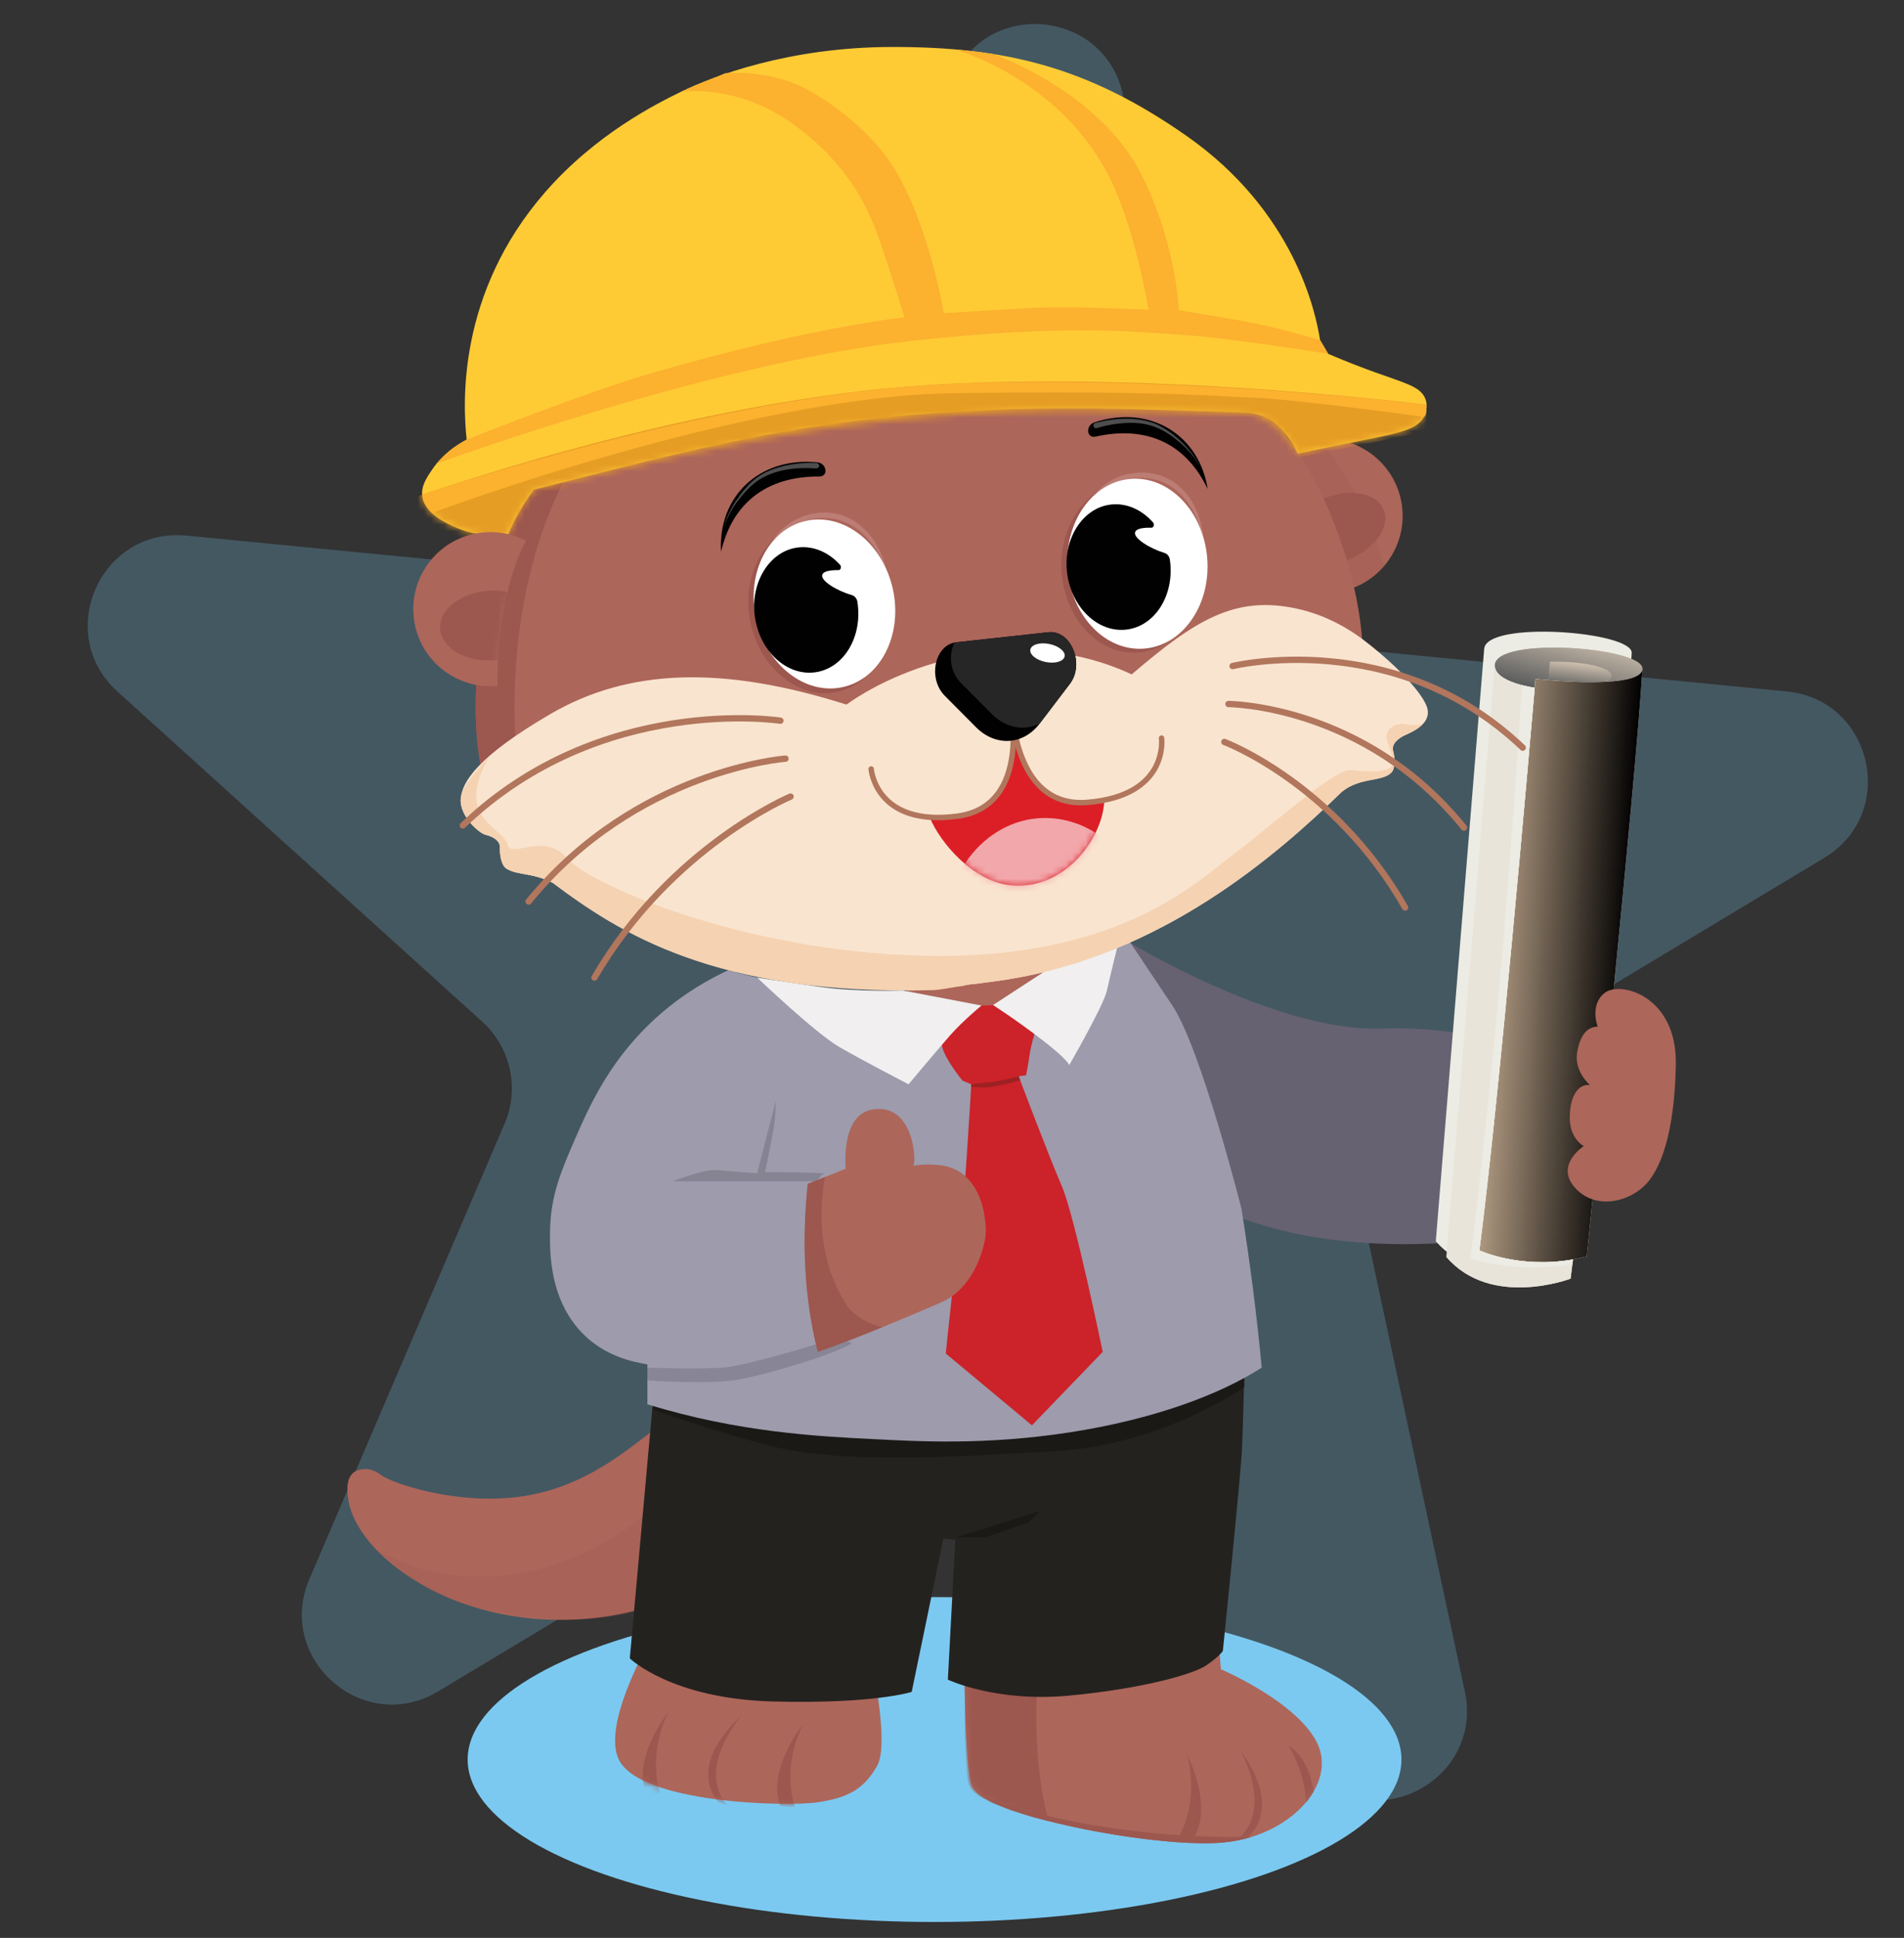 <svg width="285" height="290" viewBox="0 0 285 290" fill="none" xmlns="http://www.w3.org/2000/svg">
<rect x="0" y="0" width="285" height="290" fill="#333333" stroke="none"/>
<path d="M142.6 11.747C147.766 -0.301 165.358 1.412 168.103 14.23L183.448 85.883C184.674 91.608 189.464 95.882 195.292 96.449L267.436 103.473C280.33 104.729 284.164 121.702 273.061 128.377L209.962 166.312C205.039 169.272 202.54 175.033 203.743 180.65L219.262 253.117C221.995 265.878 206.774 274.658 197.096 265.902L143.498 217.411C139.105 213.437 132.628 212.806 127.551 215.859L65.606 253.1C54.421 259.825 41.179 248.274 46.322 236.279L75.528 168.167C77.792 162.887 76.451 156.753 72.192 152.899L17.596 103.505C7.988 94.813 15.024 78.898 27.918 80.153L100.062 87.177C105.89 87.745 111.414 84.476 113.722 79.094L142.6 11.747Z" fill="#7BC9F0" fill-opacity="0.25"/>
<ellipse cx="139.888" cy="263.309" rx="69.888" ry="24.309" fill="#7BC9F0"/>
<path d="M112.144 232.926C107.978 235.972 98.602 241.889 85.654 242.375C81.281 242.539 71.523 242.272 62.2 236.554C55.1 232.199 52.59 227.344 52.162 224.574C52.006 223.569 51.666 221.375 52.922 220.355C53.678 219.742 54.833 219.841 54.948 219.85C56.052 219.941 56.821 220.577 56.973 220.694C58.536 221.908 68.122 225.26 77.726 223.985C86.386 222.834 92.271 218.288 97.129 214.536C101.074 211.489 103.906 208.446 105.733 206.269C107.871 215.154 110.008 224.041 112.144 232.926Z" fill="#AD665A"/>
<g style="mix-blend-mode:multiply" opacity="0.28">
<path d="M104.781 216.908C102.543 220.582 98.625 225.746 92.21 229.816C88.585 232.117 78.273 237.801 65.636 235.385C61.415 234.578 58.398 233.032 56.353 231.942C59.742 234.781 64.256 239.26 73.82 241.122C90.297 244.328 97.716 240.755 107.143 236.482C106.355 229.959 105.569 223.433 104.781 216.91V216.908Z" fill="#9C574F"/>
</g>
<path d="M132.666 146.795L157.963 144.087L147.789 153.994L132.666 146.795Z" fill="#AD665A"/>
<path d="M169.113 141.066C169.113 141.066 191.332 154.566 206.913 153.916C222.494 153.268 241.981 160.617 241.981 160.617L222.312 185.366C222.312 185.366 180.947 192.177 166.292 166.529C151.637 140.882 169.113 141.066 169.113 141.066Z" fill="#666272"/>
<path d="M130.182 247.293C130.182 247.293 133.291 260.812 131.279 264.282C129.268 267.753 127.006 269.009 122.394 269.709C117.782 270.408 95.526 269.875 92.565 263.176C89.604 256.478 100.856 239.418 100.856 239.418L130.182 247.296V247.293Z" fill="#AD665A"/>
<mask id="mask0_909_18546" style="mask-type:luminance" maskUnits="userSpaceOnUse" x="92" y="239" width="40" height="31">
<path d="M130.182 247.292C130.182 247.292 133.291 260.811 131.279 264.281C129.268 267.752 127.006 269.008 122.394 269.707C117.782 270.407 95.526 269.873 92.565 263.175C89.604 256.477 100.856 239.417 100.856 239.417L130.182 247.294V247.292Z" fill="white"/>
</mask>
<g mask="url(#mask0_909_18546)">
<path d="M120.119 258.147C120.119 258.147 114.738 264.946 116.798 270.227L119.053 270.517C119.053 270.517 116.803 265.262 120.119 258.15V258.147Z" fill="#9C574F"/>
<path d="M99.998 256.25C99.998 256.25 94.617 263.049 96.677 268.33L98.932 268.62C98.932 268.62 96.682 263.364 99.998 256.252V256.25Z" fill="#9C574F"/>
<path d="M111.017 256.704C111.017 256.704 104.015 264.621 108.912 270.239L107.504 269.629C107.504 269.629 102.406 264.673 111.019 256.704H111.017Z" fill="#9C574F"/>
</g>
<path d="M180.741 223.379L182.743 249.794C182.743 249.794 194.147 254.651 197.164 260.847C200.179 267.042 193.013 274.936 182.818 275.752C172.62 276.568 147.186 271.629 145.474 267.321C143.759 263.01 144.382 225.301 144.382 225.301L180.743 223.379H180.741Z" fill="#AD665A"/>
<mask id="mask1_909_18546" style="mask-type:luminance" maskUnits="userSpaceOnUse" x="144" y="223" width="54" height="53">
<path d="M180.741 223.378L182.743 249.793C182.743 249.793 194.147 254.65 197.164 260.846C200.179 267.041 193.013 274.935 182.818 275.751C172.62 276.567 147.186 271.628 145.474 267.32C143.759 263.009 144.382 225.3 144.382 225.3L180.743 223.378H180.741Z" fill="white"/>
</mask>
<g mask="url(#mask1_909_18546)">
<path d="M145.087 267.272C143.777 263.977 144.897 240.902 144.289 230.506L146.733 225.078L180.354 223.331L181.544 233.371L170.879 237.431C170.879 237.431 167.165 248.377 155.3 251.836C155.3 251.836 154.327 263.177 156.982 272.579C150.749 271.017 145.807 269.09 145.084 267.275L145.087 267.272Z" fill="#9C574F"/>
<path d="M177.716 262.611C177.716 262.611 181.69 270.318 178.651 275.103L176.383 274.953C176.383 274.953 179.603 270.229 177.714 262.611H177.716Z" fill="#9C574F"/>
<path d="M185.559 261.757C185.559 261.757 190.908 270.871 185.023 275.444L186.523 275.116C186.523 275.116 192.48 271.231 185.559 261.757Z" fill="#9C574F"/>
<path d="M192.846 261.144C195.641 263.109 196.216 265.988 196.667 268.133C196.34 268.694 195.949 269.241 195.503 269.768C195.472 265.497 192.846 261.142 192.846 261.142V261.144Z" fill="#9C574F"/>
</g>
<path d="M146.916 268.794C147.526 269.042 163.269 275.326 187.375 274.875C185.949 275.319 184.419 275.623 182.815 275.752C173.77 276.477 152.747 272.672 146.916 268.794Z" fill="#9C574F"/>
<path d="M97.677 210.388L94.272 248.172C94.272 248.172 100.481 254.222 115.688 254.62C130.895 255.018 136.468 253.186 136.468 253.186L141.209 230.256L142.996 230.416L141.881 251.355C141.881 251.355 149.047 254.779 160.034 253.743C171.022 252.707 178.586 250.557 180.576 249.206C182.567 247.851 183.044 247.056 183.044 247.056C183.044 247.056 185.75 220.543 185.911 216.801C186.07 213.059 186.234 206.211 186.234 206.211L144.35 215.69L98.112 210.519" fill="#24221F"/>
<path d="M186.24 207.609C186.24 207.609 174.015 216.248 157.931 217.163C141.847 218.077 125.407 219.153 114.459 216.167C103.511 213.18 97.639 210.869 97.639 210.869L98.378 209.676L142.965 213.299L172.902 208.521L186.243 205.534V207.604L186.24 207.609Z" fill="#1B1916"/>
<path d="M143.002 230.1L155.66 226.117L154.027 227.789L147.46 230.1H143.002Z" fill="#1B1916"/>
<path d="M169.054 140.851C164.75 141.986 161.052 143.985 156.749 145.122C154.052 146.883 151.353 148.642 148.657 150.403C148.072 150.429 147.49 150.457 146.905 150.483C142.978 149.732 139.049 148.981 135.122 148.23C131.464 148.394 127.193 148.34 122.462 147.821C117.291 147.253 112.763 146.261 108.995 145.195C106.394 146.397 102.596 148.46 98.695 151.877C91.522 158.161 88.362 165.206 86.154 170.269C84.044 175.113 82.438 178.799 82.332 184.122C82.269 187.354 82.325 193.18 85.836 197.935C89.66 203.116 95.151 203.827 96.903 204.184V210.155C110.546 214.351 122.516 214.959 130.98 215.371C137.136 215.67 147.382 216.328 160.201 214.335C172.573 212.415 182.495 208.761 188.863 204.661C188.498 200.823 188.066 196.88 187.549 192.839C187.023 188.715 186.443 184.714 185.818 180.836C185.818 180.836 179.786 156.931 175.488 150.48C171.189 144.032 169.054 140.851 169.054 140.851Z" fill="#9D9BAC"/>
<path d="M146.905 150.479C146.905 150.479 141.203 154.75 140.987 155.973C140.707 157.575 144.058 161.705 144.058 161.705L145.389 162.262C145.389 162.262 144.194 182.804 143.637 185.192C143.081 187.58 141.567 202.548 141.567 202.548L154.466 213.297L165.056 202.309C165.056 202.309 160.837 181.847 158.926 177.469C157.015 173.091 152.478 161.067 152.478 161.067L153.594 160.908C153.594 160.908 153.991 158.758 154.15 157.643C154.309 156.527 154.906 154.502 154.906 154.502L148.656 150.399L146.905 150.479Z" fill="#CC2229"/>
<path d="M116.129 164.773L113.327 175.581C113.327 175.581 109.201 175.282 107.29 175.104C105.38 174.926 100.721 176.776 100.721 176.776H122.338C122.338 176.776 122.757 175.819 123.353 175.642C123.95 175.462 114.515 175.403 114.515 175.403C114.515 175.403 115.292 171.701 115.71 169.432C116.129 167.163 116.129 164.776 116.129 164.776V164.773Z" fill="#868493"/>
<path d="M127.476 201.02C127.476 201.02 127.357 200.72 125.804 200.601C124.251 200.482 124.012 200.601 124.012 200.601C124.012 200.601 112.07 204.364 108.188 204.661C104.305 204.958 96.9 204.661 96.9 204.661V206.572C96.9 206.572 105.381 207.168 109.738 206.572C114.098 205.976 125.563 202.451 127.473 201.02H127.476Z" fill="#888696"/>
<path d="M145.367 162.619C145.367 162.619 147.14 162.858 148.653 162.619C150.166 162.381 152.702 161.67 152.702 161.67L152.475 161.069C152.475 161.069 149.769 161.77 148.653 161.897C147.538 162.023 145.388 162.261 145.388 162.261L145.367 162.619Z" fill="#9D2122"/>
<path d="M126.587 174.901C126.587 174.901 125.782 166.993 130.436 166.072C136.583 164.858 137.212 173.348 136.735 174.449C136.735 174.449 138.95 174.033 141.296 174.463C145.3 175.195 147.519 179.204 147.564 184.359C147.575 185.748 146.263 192.304 141.186 194.757C141.186 194.757 130.046 199.659 122.41 202.312C120.328 193.957 120.036 185.736 120.91 177.167L126.587 174.903V174.901Z" fill="#AD665A"/>
<path d="M120.911 177.164L123.481 176.139C122.307 182.845 123.023 189.777 126.987 195.699C128.318 197.177 130.07 198.131 132.034 198.62C128.87 199.911 125.376 201.279 122.408 202.308C120.326 193.954 120.034 185.733 120.908 177.164H120.911Z" fill="#9C574F"/>
<path d="M233.491 188.97L233.771 186.759L233.855 186.088C234.529 185.969 235.21 185.822 235.914 185.641C235.914 185.641 243.304 114.335 244.242 97.73C244.425 94.479 222.402 92.804 222.157 97.131L214.918 185.742C221.605 193.481 233.491 188.97 233.491 188.97Z" fill="#ECECE4"/>
<path d="M231.83 101.78L231.987 99.009C238.968 98.913 243.049 100.602 240.325 102.028C237.387 102.176 233.954 101.965 231.83 101.79V101.78Z" fill="#D3CCBC"/>
<path style="mix-blend-mode:soft-light" d="M231.83 101.78L231.987 99.009C238.968 98.913 243.049 100.602 240.325 102.028C237.387 102.176 233.954 101.965 231.83 101.79V101.78Z" fill="url(#paint0_linear_909_18546)"/>
<path d="M229.828 101.604C229.828 101.604 229.793 102.065 229.716 102.918H229.707C229.707 102.918 223.607 102.121 223.755 99.515C223.998 95.186 246.022 96.863 245.84 100.114C245.768 101.384 243.302 101.884 240.327 102.029C243.05 100.603 238.971 98.914 231.99 99.01L231.833 101.782V101.791C230.61 101.695 229.828 101.604 229.828 101.604Z" fill="#B6AC9B"/>
<path style="mix-blend-mode:soft-light" d="M229.828 101.604C229.828 101.604 229.793 102.065 229.716 102.918H229.707C229.707 102.918 223.607 102.121 223.755 99.515C223.998 95.186 246.022 96.863 245.84 100.114C245.768 101.384 243.302 101.884 240.327 102.029C243.05 100.603 238.971 98.914 231.99 99.01L231.833 101.782V101.791C230.61 101.695 229.828 101.604 229.828 101.604Z" fill="url(#paint1_linear_909_18546)"/>
<path d="M221.44 187.117C224.469 163.719 228.954 111.816 229.715 102.917C229.792 102.061 229.827 101.603 229.827 101.603C229.827 101.603 230.608 101.694 231.831 101.79C233.955 101.965 237.391 102.178 240.326 102.028C243.301 101.881 245.768 101.383 245.838 100.113C244.903 116.719 237.51 188.024 237.51 188.024C236.806 188.207 236.125 188.352 235.452 188.471C227.352 189.91 221.438 187.117 221.438 187.117H221.44Z" fill="#F3EEE4"/>
<path style="mix-blend-mode:screen" d="M221.44 187.117C224.469 163.719 228.954 111.816 229.715 102.917C229.792 102.061 229.827 101.603 229.827 101.603C229.827 101.603 230.608 101.694 231.831 101.79C233.955 101.965 237.391 102.178 240.326 102.028C243.301 101.881 245.768 101.383 245.838 100.113C244.903 116.719 237.51 188.024 237.51 188.024C236.806 188.207 236.125 188.352 235.452 188.471C227.352 189.91 221.438 187.117 221.438 187.117H221.44Z" fill="url(#paint2_linear_909_18546)"/>
<path d="M216.518 188.123L223.756 99.512C223.609 102.117 229.709 102.915 229.709 102.915H229.718C228.958 111.816 224.472 163.717 221.443 187.115C221.443 187.115 227.356 189.905 235.457 188.469L235.092 191.35C235.092 191.35 223.207 195.864 216.52 188.123H216.518Z" fill="#E6DFCF"/>
<path d="M216.518 188.123L223.756 99.512C223.609 102.117 229.709 102.915 229.709 102.915H229.718C228.958 111.816 224.472 163.717 221.443 187.115C221.443 187.115 227.356 189.905 235.457 188.469L235.092 191.35C235.092 191.35 223.207 195.864 216.52 188.123H216.518Z" fill="#E8E4DA"/>
<g style="mix-blend-mode:multiply">
<path d="M235.37 189.143L235.454 188.472C227.355 189.91 221.44 187.118 221.44 187.118C224.469 163.72 228.955 111.817 229.715 102.918H229.706C229.706 102.918 228.85 102.806 227.788 102.53C226.071 131.196 223.615 159.821 220.098 188.385C225.028 189.754 230.243 190.039 235.368 189.143H235.37Z" fill="#ECECE4"/>
</g>
<path d="M250.845 159.3C250.768 163.43 250.314 172.173 246.862 176.642C244.331 179.919 238.618 181.315 235.551 177.501C232.892 174.194 237.058 171.511 237.058 171.511C237.058 171.511 234.906 170.41 234.967 167.116C235.027 163.823 236.351 162.151 237.991 162.378C237.991 162.378 235.565 160.315 236.08 157.431C236.594 154.55 237.808 153.659 239.144 153.635C239.144 153.635 237.895 150.345 240.22 148.558C242.544 146.771 251.037 149.012 250.845 159.3Z" fill="#AD665A"/>
<path d="M113.33 146.292C113.33 146.292 122.063 154.621 125.646 156.691C129.229 158.76 135.998 162.264 135.998 162.264C135.998 162.264 140.456 156.929 142.287 154.859C144.118 152.789 146.904 150.481 146.904 150.481L135.121 148.229C135.121 148.229 128.292 148.463 122.861 147.696C117.43 146.928 113.332 146.295 113.332 146.295L113.33 146.292Z" fill="#F1EFEF"/>
<path d="M148.656 150.402C148.656 150.402 152.16 152.659 156.061 155.671C159.962 158.684 160.042 159.4 160.042 159.4C160.042 159.4 165.217 150.435 165.695 148.229C166.172 146.024 167.271 141.613 167.271 141.613L156.749 145.123L148.656 150.404V150.402Z" fill="#F1EFEF"/>
<path d="M196.706 65.797C194.566 66.117 192.653 67.008 191.098 68.292C193.818 71.546 196.51 76.836 198.378 83.09C198.947 84.991 199.4 86.858 199.747 88.656C199.875 88.642 200.004 88.628 200.133 88.607C206.431 87.662 210.772 81.787 209.825 75.489C208.88 69.19 203.005 64.85 196.706 65.797Z" fill="#AD665A"/>
<path d="M198.163 74.602C196.738 75.182 195.527 75.994 194.605 76.911C196.738 78.372 198.843 80.452 200.593 82.98C200.822 83.312 201.037 83.644 201.245 83.976C201.461 83.904 201.676 83.824 201.889 83.738C205.811 82.138 208.154 78.796 207.125 76.275C206.096 73.751 202.083 73.002 198.16 74.602H198.163Z" fill="#9C574F"/>
<g style="mix-blend-mode:multiply" opacity="0.28">
<path d="M196.708 65.795C197.008 65.751 197.307 65.72 197.604 65.699C199.943 68.747 204.892 75.939 207.158 84.723C205.418 86.744 202.977 88.178 200.133 88.606C200.004 88.624 199.875 88.638 199.747 88.655C199.4 86.856 198.947 84.99 198.378 83.088C196.507 76.832 193.815 71.544 191.098 68.291C192.655 67.009 194.568 66.118 196.706 65.795H196.708Z" fill="#9C574F"/>
</g>
<path d="M114.7 43.919C114.726 45.981 113.362 47.782 111.475 48.421C108.264 49.508 102.108 51.842 94.759 55.893C83.9 61.878 76.21 74.223 73.235 88.396C70.263 102.569 70.625 112.806 73.82 121.392C77.015 129.98 104.168 148.707 136.313 147.977C172.927 147.147 193.832 124.956 198.509 118.527C203.187 112.097 207.93 97.959 198.996 76.59C190.368 55.956 171.255 44.517 145.842 43.818C144.13 43.771 142.453 43.289 140.946 42.431C139.4 41.552 137.464 40.424 136.269 39.641C134.028 38.172 132.354 36.834 130.492 36.547C128.221 36.198 128.939 37.643 129.694 39.351C130.209 40.511 130.997 41.182 130.202 41.865C129.149 42.768 122.942 39.082 120.332 38.174C117.724 37.267 115.177 36.28 113.73 37.48C112.282 38.679 114.501 41.938 114.679 43.556C114.691 43.671 114.698 43.792 114.7 43.916V43.919Z" fill="#AD665A"/>
<path d="M94.759 55.892C100.223 52.88 105.024 50.817 108.451 49.512C72.34 64.385 77.225 111.383 77.225 111.383L82.871 123.924L78.458 128.103C76.07 125.564 74.498 123.218 73.82 121.393C70.625 112.805 70.263 102.571 73.235 88.397C76.208 74.224 83.9 61.882 94.759 55.895V55.892Z" fill="#9C574F"/>
<path d="M68.962 119.572C69.128 117.004 71.549 113.177 82.34 106.879C94.051 100.045 108.06 99.54 126.701 105.438C135.605 99.088 153.26 93.386 169.396 100.922C179.015 92.685 184.907 89.085 194.134 91.087C197.813 91.887 201.253 93.585 204.242 95.877C209.472 99.888 213.036 103.923 213.625 105.908C214.357 108.378 211.202 109.599 210.304 110.015C209.406 110.432 208.246 111.276 208.531 112.361C208.817 113.446 208.906 115.03 208.223 115.661C206.733 117.046 203.641 116.267 200.86 118.482C191.058 128.043 173.907 142.939 150.62 146.602C149.245 146.819 147.888 146.999 146.541 147.163V147.175C146.106 147.226 145.657 147.266 145.215 147.313C144.756 147.364 144.293 147.422 143.837 147.469V147.458C142.57 147.577 141.29 147.724 139.983 147.762C107.377 148.648 92.439 139.438 82.771 132.134C79.688 130.56 77.511 131.032 75.815 129.996C75.041 129.521 74.788 127.957 74.828 126.836C74.868 125.716 73.598 125.138 72.665 124.921C71.731 124.703 68.794 122.147 68.96 119.579L68.962 119.572Z" fill="#F9E4CF"/>
<path d="M208.525 112.36C208.24 111.274 209.4 110.432 210.298 110.014C210.829 109.768 212.141 109.237 212.981 108.339C212.974 108.342 212.199 108.669 210.384 108.381C208.563 108.094 207.477 109.347 207.547 110.334C207.618 111.321 208.658 113.043 208.436 114.35C208.216 115.657 204.725 115.566 202.29 115.239C199.857 114.911 190.359 123.567 184.915 127.632C179.47 131.697 168.318 143.01 140.8 143.052C113.281 143.094 88.689 132.735 85.007 128.509C81.326 124.283 76.494 128.715 75.942 126.315C75.39 123.916 67.833 122.475 73.189 113.305C70.451 116.12 69.043 118.221 68.956 119.573C68.79 122.141 71.728 124.699 72.661 124.917C73.594 125.134 74.862 125.712 74.824 126.832C74.784 127.953 75.037 129.517 75.811 129.992C77.504 131.028 79.684 130.556 82.767 132.13C92.433 139.434 107.02 149.056 139.626 148.169C140.933 148.134 142.58 147.711 143.847 147.589C144.301 147.545 144.752 147.36 145.211 147.309C145.653 147.262 146.102 147.222 146.537 147.171V147.159C147.882 146.995 149.238 146.813 150.614 146.598C173.901 142.935 191.052 128.039 200.854 118.48C203.635 116.266 206.727 117.044 208.216 115.66C208.897 115.026 208.81 113.443 208.525 112.36Z" fill="#F5D2B1"/>
<path d="M151.504 106.581L151.45 106.658C151.991 110.779 152.444 122.838 139.162 122.298C140.685 126.066 145.708 132.065 151.518 132.507C159.437 133.11 164.941 125.546 165.282 120.036C165.259 120.036 162.794 120.073 162.77 120.076C153.562 120.834 151.829 110.718 151.504 106.581Z" fill="#DC1F26"/>
<mask id="mask2_909_18546" style="mask-type:luminance" maskUnits="userSpaceOnUse" x="139" y="106" width="27" height="27">
<path d="M151.504 106.581L151.45 106.658C151.991 110.779 152.444 122.838 139.162 122.298C140.685 126.066 145.708 132.065 151.518 132.507C159.437 133.11 164.941 125.547 165.282 120.036C165.259 120.036 162.794 120.074 162.77 120.076C153.562 120.834 151.829 110.719 151.504 106.581Z" fill="white"/>
</mask>
<g mask="url(#mask2_909_18546)">
<path d="M143.307 131.314C145.157 127.198 148.758 124.026 152.872 122.89C156.986 121.753 161.535 122.672 164.955 125.329C163.668 128.903 161.437 132.049 158.401 134.067C155.366 136.085 151.715 137.002 148.178 136.633C146.639 136.471 144.988 135.978 144.114 134.614" fill="#F2A7AB"/>
</g>
<path d="M130.398 115.071C130.398 115.071 131.044 123.736 143.262 122.146C154.757 120.649 151.155 104.883 151.155 104.883" stroke="#B1765C" stroke-width="0.816" stroke-linecap="round" stroke-linejoin="round"/>
<path d="M173.864 110.456C173.864 110.456 175.052 119.063 162.773 120.075C151.222 121.027 151.43 104.854 151.43 104.854" stroke="#B1765C" stroke-width="0.816" stroke-linecap="round" stroke-linejoin="round"/>
<path d="M156.939 94.612L143.131 96.116C139.913 96.467 138.832 101.519 141.419 104.122L146.08 108.814C149.006 111.758 153.146 111.532 155.613 108.292L160.136 102.349C162.419 99.351 160.31 94.245 156.939 94.612Z" fill="#010101"/>
<path d="M156.939 94.612L143.131 96.116C143.033 96.128 142.944 96.156 142.85 96.175C141.992 97.969 142.181 100.53 143.788 102.148L148.449 106.84C150.568 108.973 153.321 109.42 155.618 108.283L160.134 102.349C162.417 99.351 160.307 94.245 156.937 94.612H156.939Z" fill="#262626"/>
<path d="M159.355 98.235C159.505 97.49 158.479 96.656 157.064 96.371C155.648 96.085 154.379 96.458 154.229 97.202C154.079 97.947 155.105 98.782 156.52 99.067C157.936 99.352 159.205 98.98 159.355 98.235Z" fill="white"/>
<path d="M180.772 73.171C179.509 65.152 172.254 60.488 163.825 63.201C162.48 63.636 162.604 65.612 163.958 65.346C171.875 63.563 177.619 66.583 180.772 73.171Z" fill="#010101"/>
<path d="M180.124 80.369C178.615 74.681 174.955 70.562 168.663 71.692C166.919 72.026 165.249 72.84 163.848 74.045C164.977 72.538 166.689 71.502 168.509 71.016C175.023 69.475 179.492 74.166 180.124 80.366V80.369Z" fill="#BC7D75"/>
<path d="M170.391 97.649C176.16 97.186 180.379 91.125 179.816 84.112C179.253 77.098 174.121 71.788 168.353 72.251C162.584 72.715 158.365 78.775 158.928 85.789C159.491 92.802 164.623 98.112 170.391 97.649Z" fill="#9C574F"/>
<path d="M163.347 81.996C163.074 81.54 162.11 81.624 161.051 81.888C160.74 81.965 160.508 81.54 160.681 81.222C161.815 79.163 163.691 77.753 165.915 77.58C169.615 77.295 173.04 80.677 173.573 85.156C174.153 90.044 171.264 94.349 167.272 94.67C163.39 94.981 159.937 91.409 159.559 86.69C159.559 86.687 159.559 86.685 159.559 86.683C159.523 86.234 159.732 85.82 160.061 85.633C161.914 84.578 163.785 82.721 163.35 81.993L163.347 81.996Z" fill="#9C574F"/>
<path d="M171.278 97.063C177.046 96.6 181.266 90.539 180.703 83.525C180.14 76.512 175.007 71.202 169.239 71.665C163.471 72.128 159.251 78.189 159.814 85.203C160.377 92.216 165.51 97.526 171.278 97.063Z" fill="white"/>
<path d="M169.909 79.642C170.092 79.085 171.149 78.943 172.349 78.971C172.702 78.98 172.847 78.465 172.582 78.168C170.868 76.234 168.511 75.175 166.083 75.528C162.041 76.117 159.188 80.575 159.703 85.512C160.264 90.899 164.406 94.819 168.768 94.196C173.008 93.591 175.85 88.92 175.113 83.765C175.113 83.763 175.113 83.76 175.113 83.756C175.043 83.267 174.72 82.872 174.318 82.75C172.073 82.067 169.619 80.528 169.909 79.642Z" fill="#010101"/>
<path d="M163.96 63.28C166.982 62.527 170.282 62.288 173.208 63.526C175.292 64.541 177.097 66.141 178.501 67.974C178.954 68.594 179.373 69.246 179.665 69.957C178.994 68.585 177.953 67.413 176.821 66.402C174.284 64.204 172.046 63.119 168.624 63.297C167.134 63.362 165.607 63.626 164.192 64.066C163.67 64.22 163.429 63.444 163.96 63.282V63.28Z" fill="#4D4D4E"/>
<path d="M107.93 82.558C107.441 74.454 113.524 68.343 122.339 69.18C123.747 69.316 124.049 71.273 122.669 71.304C114.556 71.264 109.593 75.448 107.93 82.558Z" fill="#010101"/>
<path d="M132.617 85.07C130.334 79.647 126.136 76.078 120.064 78.068C118.383 78.641 116.842 79.679 115.623 81.066C116.533 79.417 118.086 78.152 119.819 77.42C126.054 74.99 131.132 79.017 132.619 85.07H132.617Z" fill="#BC7D75"/>
<path d="M125.383 103.526C131.031 102.266 134.369 95.678 132.837 88.811C131.306 81.944 125.486 77.398 119.838 78.657C114.19 79.917 110.853 86.504 112.384 93.372C113.915 100.239 119.735 104.785 125.383 103.526Z" fill="#9C574F"/>
<path d="M116.229 89.006C115.895 88.592 114.952 88.81 113.94 89.219C113.643 89.338 113.353 88.95 113.481 88.611C114.318 86.415 115.981 84.757 118.159 84.279C121.784 83.482 125.645 86.356 126.794 90.721C128.047 95.482 125.783 100.146 121.873 101.018C118.072 101.865 114.155 98.806 113.126 94.187C113.126 94.184 113.126 94.182 113.126 94.18C113.027 93.74 113.177 93.303 113.479 93.069C115.167 91.766 116.76 89.668 116.232 89.009L116.229 89.006Z" fill="#9C574F"/>
<path d="M126.18 102.818C131.828 101.558 135.166 94.97 133.634 88.103C132.103 81.236 126.283 76.69 120.635 77.949C114.987 79.209 111.65 85.797 113.181 92.664C114.712 99.531 120.532 104.077 126.18 102.818Z" fill="white"/>
<path d="M123.078 86.023C123.254 85.464 124.306 85.307 125.508 85.317C125.862 85.319 126 84.805 125.731 84.51C123.988 82.601 121.617 81.575 119.196 81.963C115.164 82.608 112.374 87.108 112.958 92.036C113.597 97.413 117.795 101.274 122.145 100.589C126.376 99.923 129.15 95.215 128.341 90.069C128.341 90.067 128.341 90.064 128.341 90.06C128.264 89.571 127.934 89.183 127.531 89.066C125.277 88.413 122.8 86.909 123.078 86.021V86.023Z" fill="#010101"/>
<path d="M122.156 70.097C119.224 69.893 116.015 70.228 113.503 71.867C112.263 72.735 111.248 73.893 110.336 75.093C109.447 76.323 108.682 77.691 108.322 79.176C108.615 77.663 109.314 76.25 110.151 74.966C111.026 73.692 112.011 72.447 113.248 71.509C114.522 70.574 116.031 70.02 117.551 69.683C119.095 69.353 120.638 69.215 122.227 69.283C122.451 69.294 122.626 69.486 122.615 69.711C122.603 69.947 122.39 70.125 122.156 70.097Z" fill="#4D4D4E"/>
<path d="M116.813 107.849C116.813 107.849 89.919 103.717 69.272 123.529" stroke="#B1765C" stroke-width="0.947" stroke-linecap="round" stroke-linejoin="round"/>
<path d="M117.577 113.527C117.577 113.527 95.164 115.195 79.127 134.911" stroke="#B1765C" stroke-width="0.947" stroke-linecap="round" stroke-linejoin="round"/>
<path d="M118.338 119.206C118.338 119.206 100.406 126.674 88.978 146.292" stroke="#B1765C" stroke-width="0.947" stroke-linecap="round" stroke-linejoin="round"/>
<path d="M184.498 99.674C184.498 99.674 208.892 93.705 227.93 111.885" stroke="#B1765C" stroke-width="0.947" stroke-linecap="round" stroke-linejoin="round"/>
<path d="M183.883 105.353C183.883 105.353 204.28 105.44 219.129 123.846" stroke="#B1765C" stroke-width="0.947" stroke-linecap="round" stroke-linejoin="round"/>
<path d="M183.266 111.03C183.266 111.03 199.668 117.174 210.326 135.805" stroke="#B1765C" stroke-width="0.947" stroke-linecap="round" stroke-linejoin="round"/>
<path d="M69.85 65.783C69.287 60.457 68.391 43.924 81.596 28.766C89.153 20.092 98.23 15.538 101.906 13.744C106.67 11.419 118.07 7.057 133.431 7.029C150.528 6.999 162.874 10.023 177.628 20.351C193.773 31.652 196.97 46.801 197.59 50.882C197.997 51.572 198.406 52.262 198.813 52.952C201.687 54.182 204.075 55.085 205.717 55.677C210.36 57.354 212.532 57.833 213.297 59.554C213.912 60.941 213.222 62.251 213.147 62.385C212.111 64.279 209.33 64.819 204.564 65.78C202.319 66.234 199.571 66.786 194.247 67.892C193.546 66.384 192.823 65.238 190.982 63.395C190.187 62.6 188.29 61.912 186.985 61.762C169.295 61.267 151.012 60.123 127.42 63.072C110.073 65.24 93.348 69.962 79.94 73.267C78.941 74.577 77.936 76.111 77.042 77.87C76.689 78.567 76.38 79.243 76.111 79.898C75.209 80.052 71.887 80.524 68.379 78.995C67.147 78.457 63.739 77.063 63.241 74.418C62.944 72.837 63.818 71.546 64.71 70.234C66.279 67.918 68.445 66.529 69.848 65.783H69.85Z" fill="#FFCB35"/>
<path d="M65.342 69.388C65.342 69.388 106.749 54.178 136.793 50.97C159.852 48.505 169.326 49.641 176.668 50.09C184.009 50.542 198.814 52.955 198.814 52.955L197.591 50.885C197.591 50.885 191.101 48.963 186.629 48.151C182.159 47.337 176.46 46.421 176.46 46.421C176.46 46.421 176.064 36.266 170.746 25.912C164.44 13.635 148.761 8.104 148.761 8.104C148.761 8.104 146.731 7.8 146.067 7.72C145.257 7.622 142.867 7.388 142.867 7.388C142.867 7.388 157.852 11.418 165.584 25.61C169.824 33.391 171.918 46.341 171.918 46.341C171.918 46.341 161.398 45.897 156.954 45.997C152.51 46.098 141.265 46.884 141.265 46.884C141.265 46.884 139.207 34.004 133.884 25.245C130.717 20.034 124.671 15.31 120.204 13.081C114.766 10.368 108.599 10.941 108.599 10.941L101.905 13.747C101.905 13.747 110.315 12.396 118.896 18.703C127.478 25.011 130.251 31.789 131.842 36.483C133.673 41.879 135.383 47.492 135.383 47.492C135.383 47.492 121.717 48.834 97.746 55.771C87.699 58.678 69.847 65.784 69.847 65.784C69.847 65.784 68.322 66.642 67.377 67.391C66.584 68.02 65.34 69.388 65.34 69.388H65.342Z" fill="#FCB12F"/>
<mask id="mask3_909_18546" style="mask-type:luminance" maskUnits="userSpaceOnUse" x="63" y="7" width="151" height="74">
<path d="M69.85 65.782C69.286 60.456 68.39 43.923 81.595 28.765C89.152 20.091 98.229 15.537 101.906 13.743C106.67 11.418 118.076 6.586 133.431 7.028C143.736 7.325 151.856 7.978 156.527 9.84C162.303 11.365 169.767 14.875 177.627 20.35C193.798 31.614 196.969 46.8 197.589 50.881C197.996 51.571 198.405 52.261 198.812 52.951C201.687 54.181 204.075 55.084 205.717 55.676C210.359 57.353 212.532 57.832 213.297 59.554C213.912 60.941 213.222 62.25 213.147 62.384C212.111 64.278 209.33 64.818 204.564 65.78C202.318 66.233 199.57 66.785 194.247 67.891C193.463 66.418 190.619 62.087 186.564 61.86C168.873 61.364 151.012 60.576 127.422 63.525C110.075 65.693 93.35 69.961 79.942 73.266C78.943 74.576 77.938 76.11 77.044 77.869C76.691 78.566 76.382 79.242 76.113 79.897C75.21 80.051 71.889 80.523 68.381 78.994C67.148 78.456 63.741 77.062 63.243 74.417C62.946 72.836 63.82 71.545 64.711 70.233C66.281 67.917 68.447 66.528 69.85 65.782Z" fill="white"/>
</mask>
<g mask="url(#mask3_909_18546)">
<path d="M63.528 80.097C63.528 80.097 67.609 80.644 73.933 80.546C92.616 80.258 131.225 78.904 144.858 77.327C163.106 75.215 213.552 64.534 213.552 64.534L213.482 60.558C213.482 60.558 164.247 54.334 128.713 58.544C93.18 62.752 58.123 75.819 58.123 75.819L63.526 80.099L63.528 80.097Z" fill="#E69D24"/>
</g>
<path d="M63.244 74.02C63.244 74.02 63.197 74.815 63.616 75.463C64.034 76.109 64.645 76.778 64.645 76.778C64.645 76.778 111.316 59.253 142.885 58.837C174.455 58.422 181.918 59.323 187.791 59.524C193.663 59.725 213.153 62.387 213.153 62.387C213.153 62.387 213.513 62.179 213.497 61.37L213.483 60.56C213.483 60.56 175.778 55.953 141.632 57.471C107.485 58.991 63.244 74.02 63.244 74.02Z" fill="#FCB12F"/>
<path d="M72.715 79.643C74.876 79.514 76.929 79.989 78.719 80.922C76.733 84.669 75.194 90.401 74.658 96.908C74.497 98.886 74.439 100.807 74.474 102.636C74.345 102.647 74.216 102.661 74.085 102.668C67.726 103.047 62.265 98.199 61.886 91.842C61.507 85.483 66.356 80.022 72.712 79.643H72.715Z" fill="#AD665A"/>
<mask id="mask4_909_18546" style="mask-type:luminance" maskUnits="userSpaceOnUse" x="61" y="79" width="18" height="24">
<path d="M72.715 79.644C74.876 79.515 76.929 79.99 78.719 80.923C76.733 84.67 75.194 90.402 74.658 96.909C74.497 98.888 74.439 100.808 74.474 102.637C74.345 102.648 74.216 102.662 74.085 102.669C67.726 103.048 62.265 98.2 61.886 91.843C61.507 85.484 66.356 80.023 72.712 79.644H72.715Z" fill="white"/>
</mask>
<g mask="url(#mask4_909_18546)">
<path d="M73.237 88.398C74.772 88.307 76.217 88.531 77.445 88.99C76.159 91.352 75.169 94.292 74.694 97.498C74.631 97.919 74.582 98.333 74.54 98.745C74.316 98.773 74.089 98.796 73.857 98.81C69.629 99.063 66.064 96.934 65.891 94.06C65.72 91.186 69.009 88.65 73.235 88.398H73.237Z" fill="#9C574F"/>
</g>
<defs>
<linearGradient id="paint0_linear_909_18546" x1="236.231" y1="102.967" x2="236.797" y2="98.382" gradientUnits="userSpaceOnUse">
<stop stop-color="#5E5F5F"/>
<stop offset="1" stop-color="#E8D6C1"/>
</linearGradient>
<linearGradient id="paint1_linear_909_18546" x1="233.756" y1="103.758" x2="236.683" y2="92.443" gradientUnits="userSpaceOnUse">
<stop stop-color="#5E5F5F"/>
<stop offset="1" stop-color="#E8D6C1"/>
</linearGradient>
<linearGradient id="paint2_linear_909_18546" x1="243.35" y1="144.593" x2="223.914" y2="143.496" gradientUnits="userSpaceOnUse">
<stop stop-color="#010101"/>
<stop offset="1" stop-color="#AD977F"/>
</linearGradient>
</defs>
</svg>
